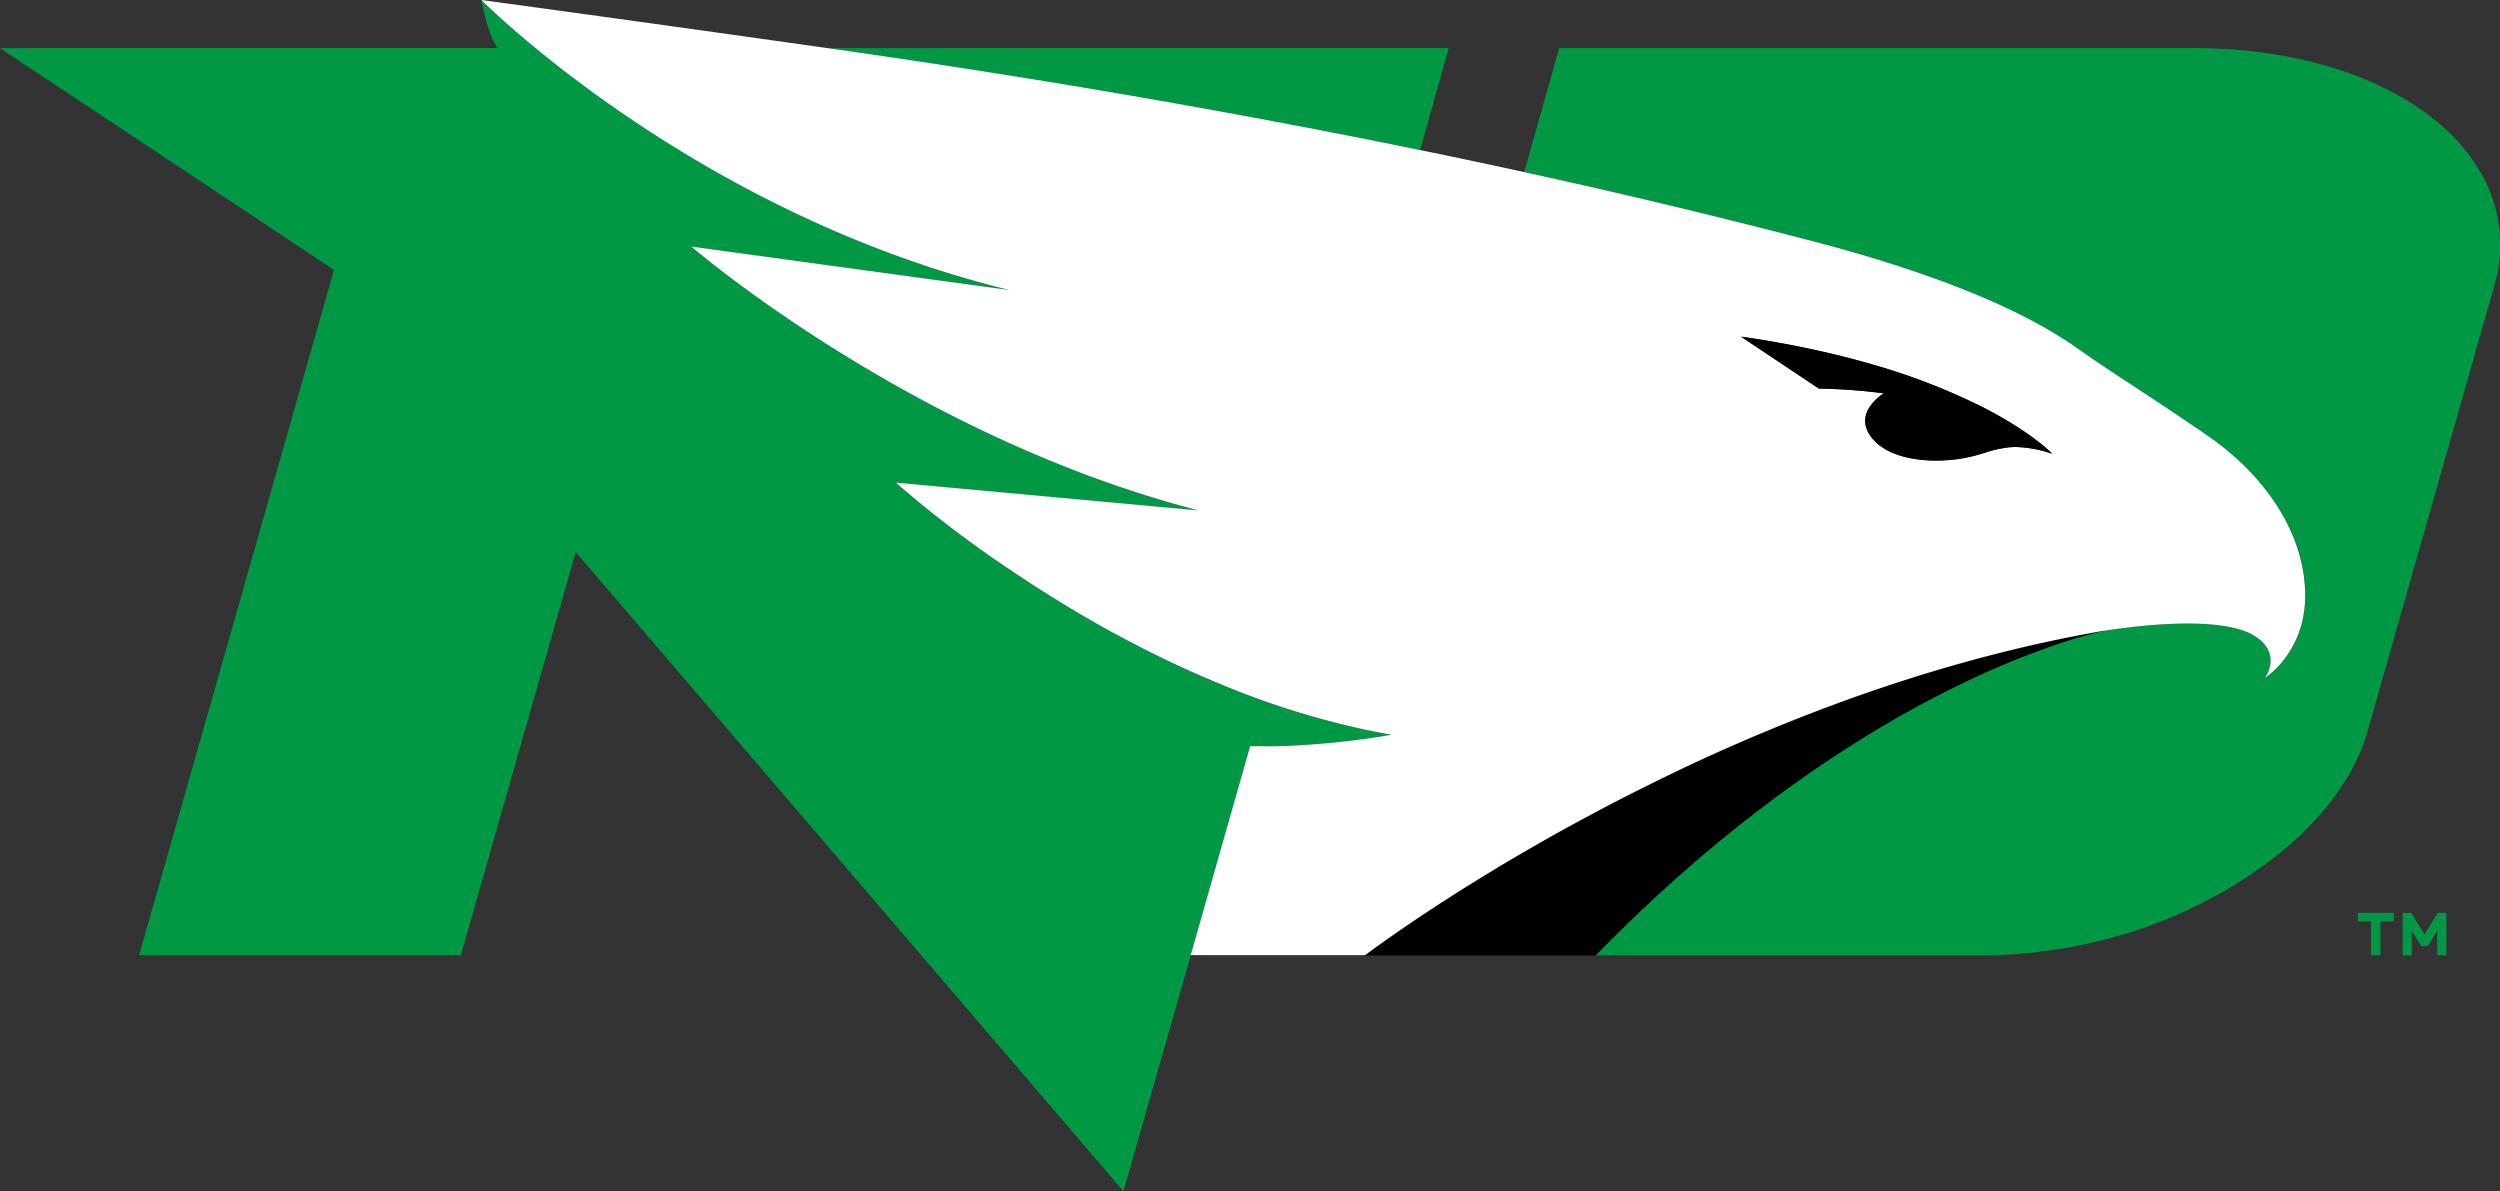 <svg xmlns="http://www.w3.org/2000/svg" viewBox="0 0 598.35 285.15"><rect x="0" y="0" width="598.35" height="285.15" fill="#333333" stroke="none"/><defs><style>.cls-1{fill:#009845;}.cls-2{fill:#fff;}.cls-3{fill:#010101;}</style></defs><title>Asset 1</title><g id="Layer_2" data-name="Layer 2"><g id="Layer_3" data-name="Layer 3"><path d="M503.62,151h-.09c-33.41,5.76-64.74,16.73-91.48,28.66-2.43,1.08-4.83,2.18-7.18,3.27q-5.3,2.47-10.31,5-3.35,1.65-6.56,3.3-6.42,3.3-12.3,6.54-2.93,1.6-5.72,3.18c-1.86,1.06-3.66,2.09-5.42,3.11-3.51,2.05-6.81,4-9.88,5.91l-4.45,2.76c-5.69,3.59-10.47,6.76-14.19,9.31-6.05,4.14-9.34,6.66-9.34,6.66H382c28.15-28.86,54.71-47.29,75.79-58.91q4.51-2.49,8.69-4.57c4.17-2.09,8.06-3.89,11.63-5.44,1.19-.51,2.35-1,3.47-1.46,1.81-.75,3.5-1.4,5.12-2,2.38-.89,4.56-1.67,6.48-2.31,2.19-.72,4-1.28,5.57-1.72l.91-.25c.76-.21,1.42-.38,2-.52l.51-.13,1.57-.35Z"/><path class="cls-1" d="M593.08,40.24c-.32-.52-.65-1-1-1.55-.69-1-1.44-2-2.24-3-5.2-6.34-12.61-11.74-21.75-15.83-11.78-5.26-26.43-8.32-42.91-8.35h-152l-8.37,29.66c22.68,5,45.76,10.42,68.75,16.45C458,64,481.66,72.46,496.79,83.08c10.26,7.2,14.81,9.73,31.1,20.86,15.53,10.61,23.87,24.95,23.87,38.65s-9.61,19.67-9.61,19.67,4.47-6-2.89-10.27c-5.54-3.22-18.15-3.68-35.58-1l-1.57.35-.51.13c-.56.14-1.22.31-2,.52l-.91.25c-1.53.44-3.38,1-5.57,1.72-1.92.64-4.1,1.42-6.48,2.31-1.62.62-3.31,1.27-5.12,2-4.48,1.84-9.54,4.12-15.1,6.9q-4.17,2.09-8.69,4.57c-21.08,11.62-47.64,30.05-75.79,58.91h90.68c1.21,0,2.42,0,3.63,0a121.68,121.68,0,0,0,37.19-6.69Q516,221,518.53,220c2.23-.91,4.44-1.88,6.61-2.94,1.09-.52,2.17-1.07,3.24-1.63,19.47-10.24,33.88-24.66,38.32-40.6L597,68.3A34.5,34.5,0,0,0,593.08,40.24Z"/><path class="cls-1" d="M198.08,11.52C237,17,286.68,25,339.88,35.91l6.86-24.39H198.08Z"/><path class="cls-1" d="M293.75,164.43c-3.51-1.41-6.95-2.9-10.31-4.44-5-2.3-9.9-4.73-14.54-7.21-3.1-1.65-6.1-3.33-9-5q-2.18-1.26-4.27-2.52-4.17-2.52-8-5c-2.55-1.64-5-3.27-7.3-4.84a267.11,267.11,0,0,1-25.93-19.9h0l72.44,6.66C218,104.41,165.45,59,165.45,59l76.13,10.4C165.58,50.86,115.22,0,115.22,0s1.42,8.13,3.88,11.52H0L79.94,64.6l-46.64,164h77l27.5-96.48,131.09,153L285,228.64h0l14.23-50,2,0c1.32,0,2.63,0,3.92,0s2.57-.07,3.82-.12,2.48-.13,3.68-.21,2.36-.16,3.49-.26,2.23-.19,3.28-.3c2.63-.27,5-.56,7-.83,2.56-.35,4.51-.66,5.6-.85l1-.18q-3-.53-6-1.15A198.6,198.6,0,0,1,293.75,164.43Z"/><path class="cls-2" d="M527.89,103.94c-16.29-11.13-20.84-13.66-31.1-20.86C481.66,72.46,458,64,433.52,57.63c-23-6-46.07-11.5-68.75-16.45q-12.54-2.74-24.89-5.27C286.68,25,237,17,198.08,11.52,148.68,4.53,115.22,0,115.22,0s50.36,50.86,126.36,69.41L165.45,59s52.59,45.4,121.38,63.16l-72.44-6.66h0a267.11,267.11,0,0,0,25.93,19.9c2.31,1.57,4.75,3.2,7.3,4.84s5.24,3.32,8,5q2.1,1.26,4.27,2.52c2.89,1.68,5.89,3.36,9,5,4.64,2.48,9.5,4.91,14.54,7.21,3.36,1.54,6.8,3,10.31,4.44A198.6,198.6,0,0,0,327,174.7q3,.63,6,1.15l-1,.18c-1.09.19-3,.5-5.6.85-2,.27-4.34.56-7,.83-1.05.11-2.14.21-3.28.3s-2.3.19-3.49.26-2.43.15-3.68.21-2.53.1-3.82.12-2.6,0-3.92,0l-2,0-14.23,50H326.7S330,226.12,336,222c3.72-2.55,8.5-5.72,14.19-9.31l4.45-2.76c3.07-1.88,6.37-3.86,9.88-5.91,1.76-1,3.56-2.05,5.42-3.11s3.77-2.11,5.72-3.18q5.87-3.22,12.3-6.54,3.21-1.65,6.56-3.3,5-2.49,10.31-5c2.35-1.09,4.75-2.19,7.18-3.27,26.74-11.93,58.07-22.9,91.48-28.66h.15l-.13,0,.13,0h0c17.43-2.65,30-2.19,35.58,1,7.36,4.28,2.89,10.27,2.89,10.27s9.61-6,9.61-19.67S543.42,114.55,527.89,103.94Zm-36.68,4.68a29.18,29.18,0,0,0-8.72-1.63c-.55,0-1.07,0-1.57.07a29.42,29.42,0,0,0-6.14,1.39c-.85.26-1.73.52-2.7.76s-2.13.48-3.39.66a39.23,39.23,0,0,1-5.2.37c-5.57,0-11.89-1.19-15.31-5.23-5.2-6.15,2.68-10.87,2.68-10.87A136.37,136.37,0,0,0,435.32,93l-18.63-12.4c7,1,13.38,2.2,19.24,3.52q6.58,1.49,12.28,3.16a153.64,153.64,0,0,1,23.87,9c1.42.69,2.74,1.36,4,2l1.7.92c9.52,5.29,13.44,9.46,13.44,9.46Z"/><path class="cls-3" d="M450.86,94.14S443,98.86,448.18,105c3.42,4,9.74,5.25,15.31,5.23a39.23,39.23,0,0,0,5.2-.37c1.26-.18,2.36-.41,3.39-.66s1.85-.5,2.7-.76a29.42,29.42,0,0,1,6.14-1.39c.5,0,1-.07,1.57-.07a29.18,29.18,0,0,1,8.72,1.63h0s-3.92-4.17-13.44-9.46l-1.7-.92c-1.25-.67-2.57-1.34-4-2a153.64,153.64,0,0,0-23.87-9q-5.7-1.67-12.28-3.16c-5.86-1.32-12.26-2.51-19.24-3.52L435.32,93A136.37,136.37,0,0,1,450.86,94.14Z"/><polygon class="cls-1" points="564.3 218.47 564.3 220.54 567.48 220.54 567.48 228.63 567.52 228.63 569.69 228.63 569.73 228.63 569.73 220.54 572.91 220.54 572.91 218.47 564.3 218.47"/><polygon class="cls-1" points="583.45 218.47 580.28 223.66 577.1 218.47 575.03 218.47 575.03 228.64 577.24 228.64 577.24 222.79 579.5 226.46 579.54 226.46 581.01 226.46 581.05 226.46 583.32 222.79 583.32 228.64 585.52 228.64 585.52 218.47 583.45 218.47"/></g></g></svg>